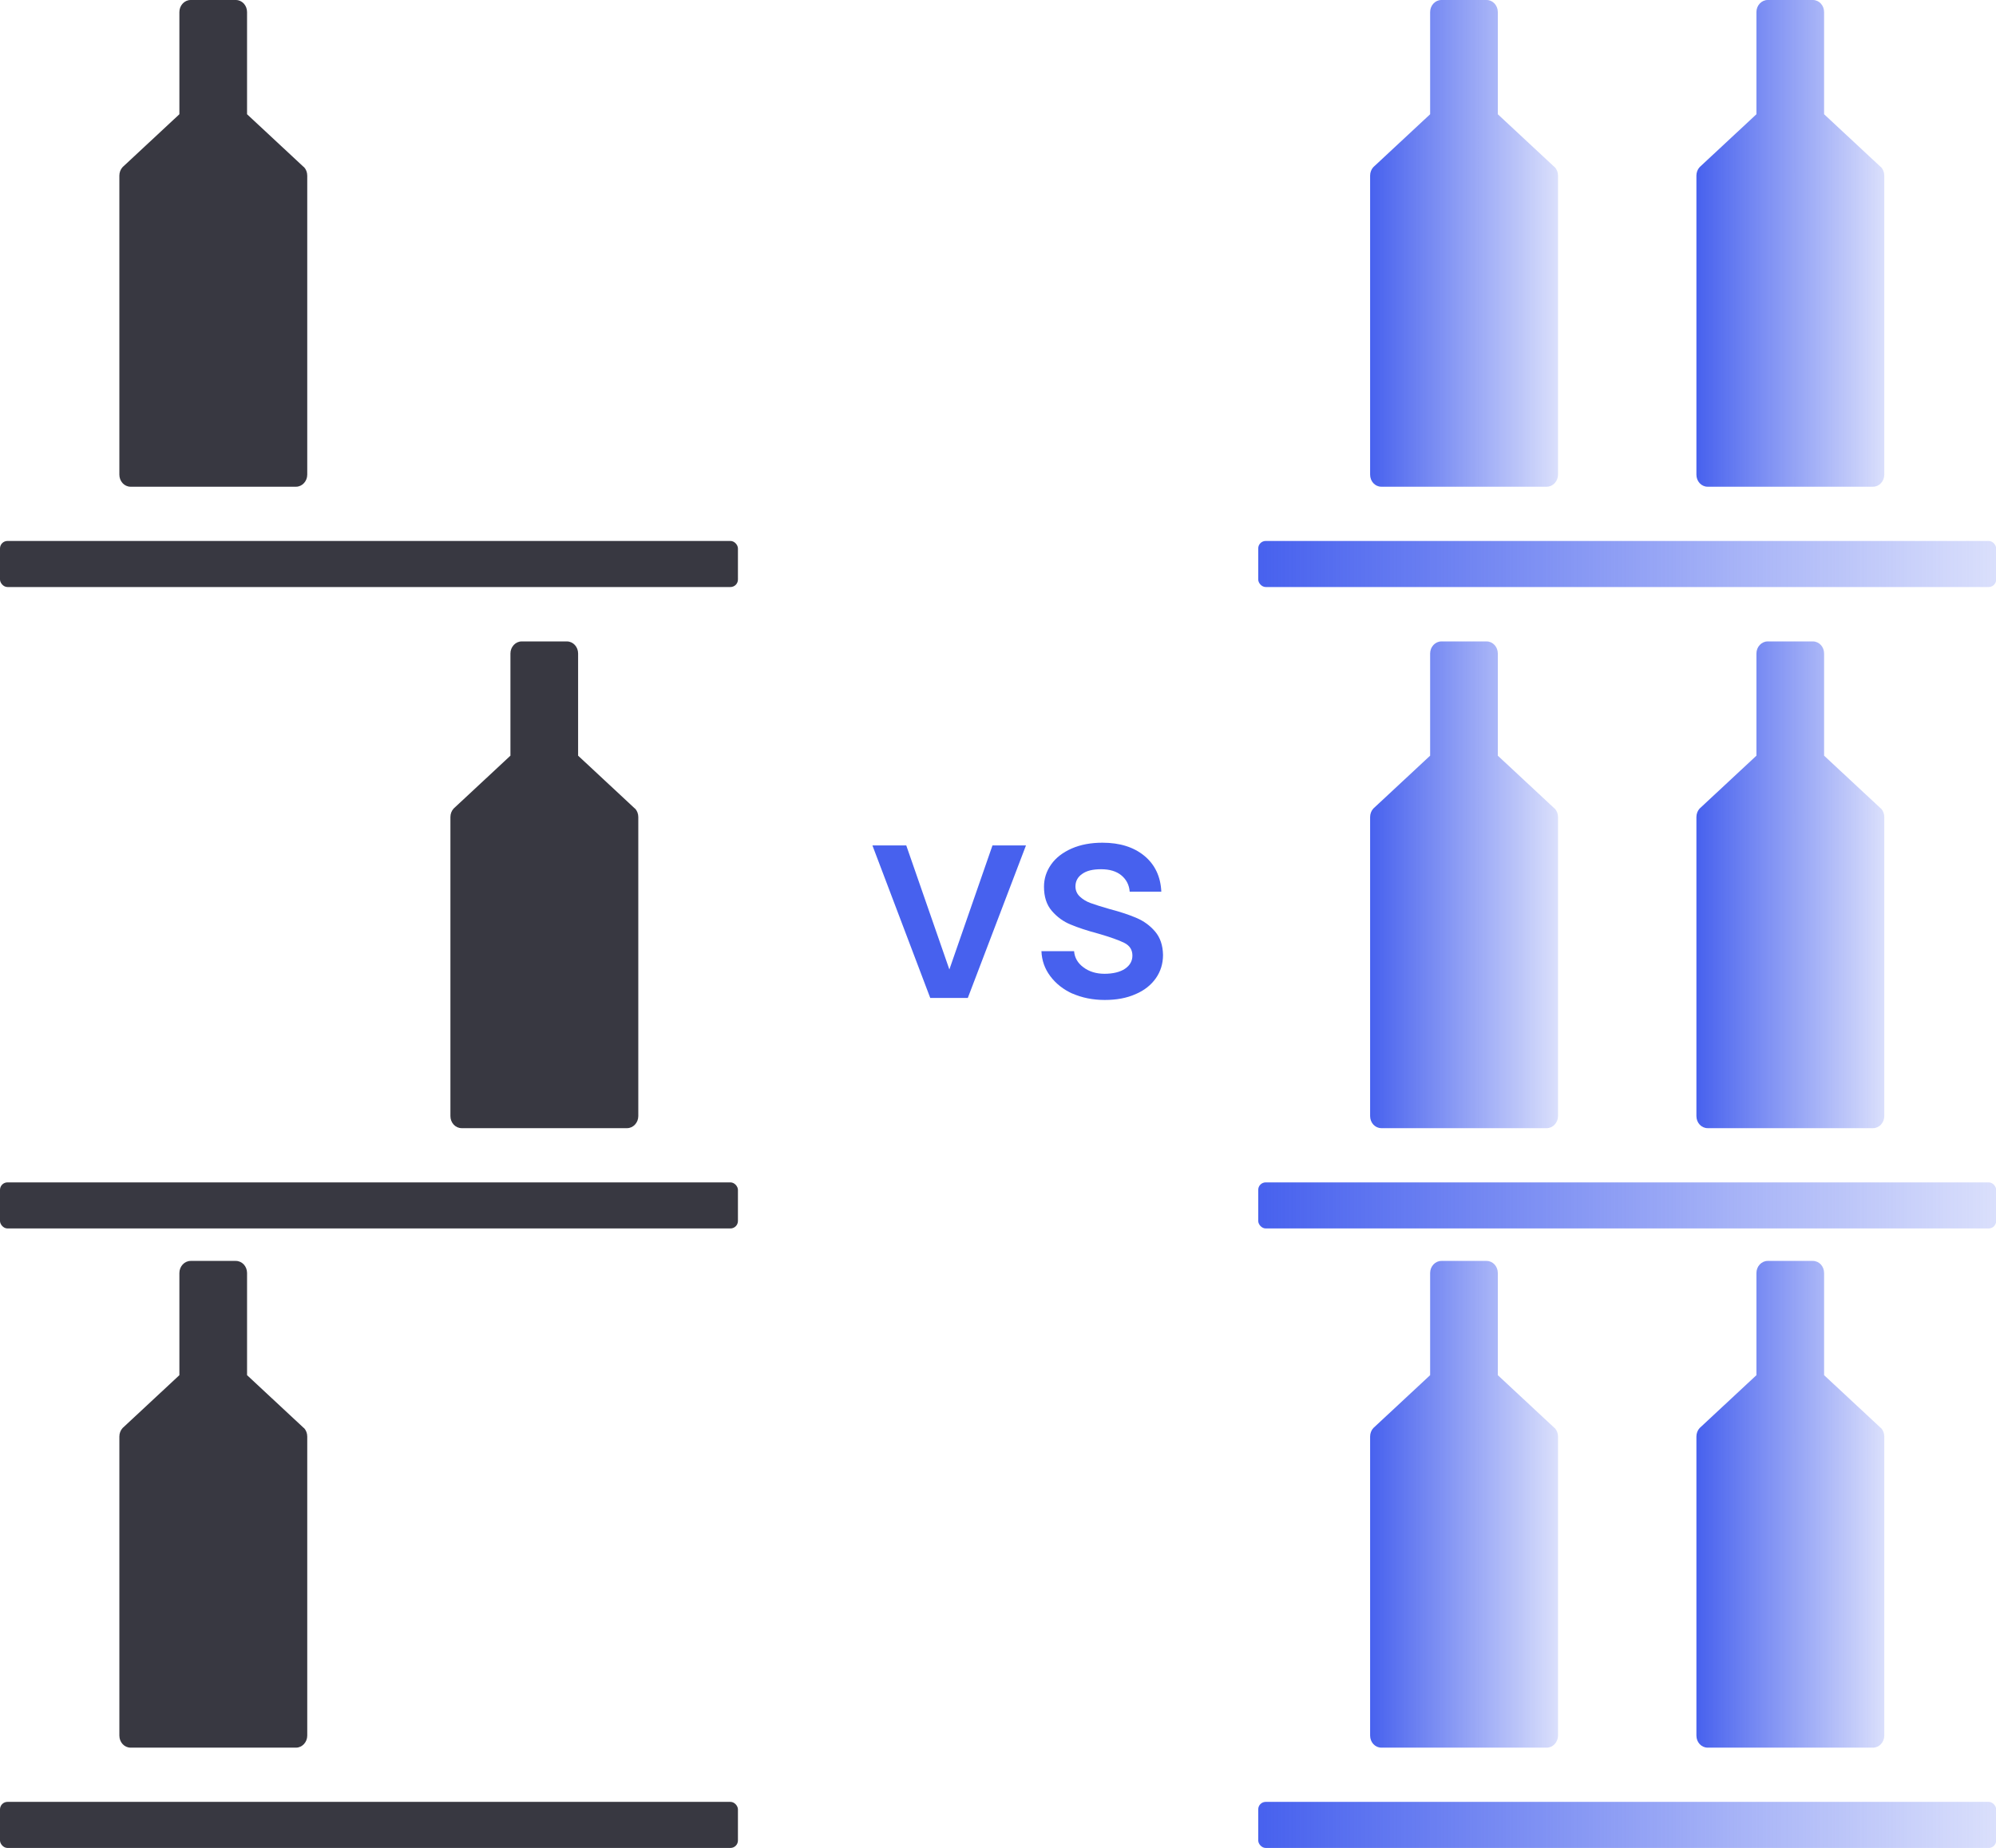 <svg xmlns="http://www.w3.org/2000/svg" xmlns:xlink="http://www.w3.org/1999/xlink" id="b" viewBox="0 0 117.39 108.7"><defs><linearGradient id="d" x1="80.58" y1="14.32" x2="91.62" y2="14.32" gradientUnits="userSpaceOnUse"><stop offset="0" stop-color="#4761ee"></stop><stop offset="1" stop-color="#4761ee" stop-opacity=".2"></stop></linearGradient><linearGradient id="e" x1="99.77" x2="110.81" xlink:href="#d"></linearGradient><linearGradient id="f" x1="74" y1="33.18" x2="117.39" y2="33.18" xlink:href="#d"></linearGradient><linearGradient id="g" y1="52.04" y2="52.04" xlink:href="#d"></linearGradient><linearGradient id="h" x1="99.77" y1="52.04" x2="110.81" y2="52.04" xlink:href="#d"></linearGradient><linearGradient id="i" x1="74" y1="70.91" x2="117.39" y2="70.91" xlink:href="#d"></linearGradient><linearGradient id="j" y1="88.48" y2="88.48" xlink:href="#d"></linearGradient><linearGradient id="k" x1="99.77" y1="88.48" x2="110.81" y2="88.48" xlink:href="#d"></linearGradient><linearGradient id="l" x1="74" y1="107.35" x2="117.39" y2="107.35" xlink:href="#d"></linearGradient></defs><g id="c"><path d="M91.43,9.83l-3.34-3.11V.71c0-.39-.29-.71-.66-.71h-2.66c-.36,0-.66.32-.66.71v6.01l-3.34,3.11c-.12.13-.19.31-.19.5v17.59c0,.39.29.71.66.71h9.73c.36,0,.66-.32.66-.71V10.33c0-.19-.07-.37-.19-.5Z" fill="url(#d)"></path><path d="M110.62,9.83l-3.34-3.11V.71c0-.39-.29-.71-.66-.71h-2.66c-.36,0-.66.32-.66.71v6.01l-3.34,3.11c-.12.13-.19.31-.19.5v17.59c0,.39.29.71.66.71h9.73c.36,0,.66-.32.66-.71V10.33c0-.19-.07-.37-.19-.5Z" fill="url(#e)"></path><rect x="74" y="31.82" width="43.4" height="2.71" rx=".44" ry=".44" fill="url(#f)"></rect><path d="M91.43,47.56l-3.34-3.11v-6.01c0-.39-.29-.71-.66-.71h-2.66c-.36,0-.66.32-.66.71v6.01l-3.34,3.11c-.12.13-.19.31-.19.5v17.59c0,.39.29.71.66.71h9.73c.36,0,.66-.32.66-.71v-17.59c0-.19-.07-.37-.19-.5Z" fill="url(#g)"></path><path d="M110.62,47.56l-3.34-3.11v-6.01c0-.39-.29-.71-.66-.71h-2.66c-.36,0-.66.32-.66.71v6.01l-3.34,3.11c-.12.13-.19.31-.19.5v17.59c0,.39.29.71.66.71h9.73c.36,0,.66-.32.66-.71v-17.59c0-.19-.07-.37-.19-.5Z" fill="url(#h)"></path><rect x="74" y="69.55" width="43.4" height="2.71" rx=".44" ry=".44" fill="url(#i)"></rect><path d="M91.43,84l-3.34-3.11v-6.01c0-.39-.29-.71-.66-.71h-2.66c-.36,0-.66.32-.66.71v6.01l-3.34,3.11c-.12.13-.19.31-.19.5v17.59c0,.39.29.71.66.71h9.73c.36,0,.66-.32.66-.71v-17.59c0-.19-.07-.37-.19-.5Z" fill="url(#j)"></path><path d="M110.62,84l-3.34-3.11v-6.01c0-.39-.29-.71-.66-.71h-2.66c-.36,0-.66.32-.66.71v6.01l-3.34,3.11c-.12.13-.19.31-.19.5v17.59c0,.39.29.71.66.71h9.73c.36,0,.66-.32.66-.71v-17.59c0-.19-.07-.37-.19-.5Z" fill="url(#k)"></path><rect x="74" y="105.99" width="43.4" height="2.71" rx=".44" ry=".44" fill="url(#l)"></rect><path d="M17.87,9.83l-3.34-3.11V.71c0-.39-.29-.71-.66-.71h-2.66c-.36,0-.66.32-.66.71v6.01l-3.34,3.11c-.12.13-.19.31-.19.5v17.59c0,.39.29.71.66.71h9.73c.36,0,.66-.32.66-.71V10.33c0-.19-.07-.37-.19-.5Z" fill="#383841"></path><rect x="0" y="31.82" width="43.4" height="2.71" rx=".44" ry=".44" fill="#383841"></rect><path d="M37.34,47.56l-3.34-3.11v-6.01c0-.39-.29-.71-.66-.71h-2.66c-.36,0-.66.32-.66.71v6.01l-3.34,3.11c-.12.13-.19.31-.19.5v17.59c0,.39.29.71.66.71h9.73c.36,0,.66-.32.66-.71v-17.59c0-.19-.07-.37-.19-.5Z" fill="#383841"></path><rect x="0" y="69.55" width="43.4" height="2.71" rx=".44" ry=".44" fill="#383841"></rect><path d="M17.87,84l-3.34-3.11v-6.01c0-.39-.29-.71-.66-.71h-2.66c-.36,0-.66.32-.66.71v6.01l-3.34,3.11c-.12.13-.19.31-.19.5v17.59c0,.39.29.71.66.71h9.73c.36,0,.66-.32.66-.71v-17.59c0-.19-.07-.37-.19-.5Z" fill="#383841"></path><rect x="0" y="105.99" width="43.4" height="2.71" rx=".44" ry=".44" fill="#383841"></rect><path d="M55.83,57.04l2.54-7.31h1.97l-3.42,8.97h-2.21l-3.4-8.97h1.99l2.54,7.31Z" fill="#4761ee"></path><path d="M63.1,58.46c-.56-.25-1-.6-1.33-1.04s-.5-.93-.52-1.47h1.92c.03.38.21.7.55.95.33.25.75.38,1.24.38s.92-.1,1.21-.3c.29-.2.43-.46.43-.77,0-.34-.16-.59-.48-.75-.32-.16-.83-.34-1.52-.54-.67-.18-1.22-.36-1.64-.54-.42-.17-.79-.44-1.1-.8-.31-.36-.46-.83-.46-1.42,0-.48.14-.91.42-1.31.28-.4.69-.71,1.21-.94.53-.23,1.13-.34,1.81-.34,1.02,0,1.84.26,2.46.77.62.51.96,1.22,1,2.11h-1.86c-.03-.4-.2-.72-.49-.96-.29-.24-.69-.36-1.19-.36s-.86.09-1.12.28c-.26.18-.39.43-.39.73,0,.24.09.44.26.6.17.16.38.29.63.38.25.09.62.21,1.11.35.65.17,1.19.35,1.6.53.42.18.78.44,1.08.79.3.35.46.81.47,1.38,0,.51-.14.97-.42,1.37-.28.4-.68.72-1.2.94-.52.23-1.12.34-1.81.34s-1.34-.13-1.9-.38Z" fill="#4761ee"></path></g></svg>
